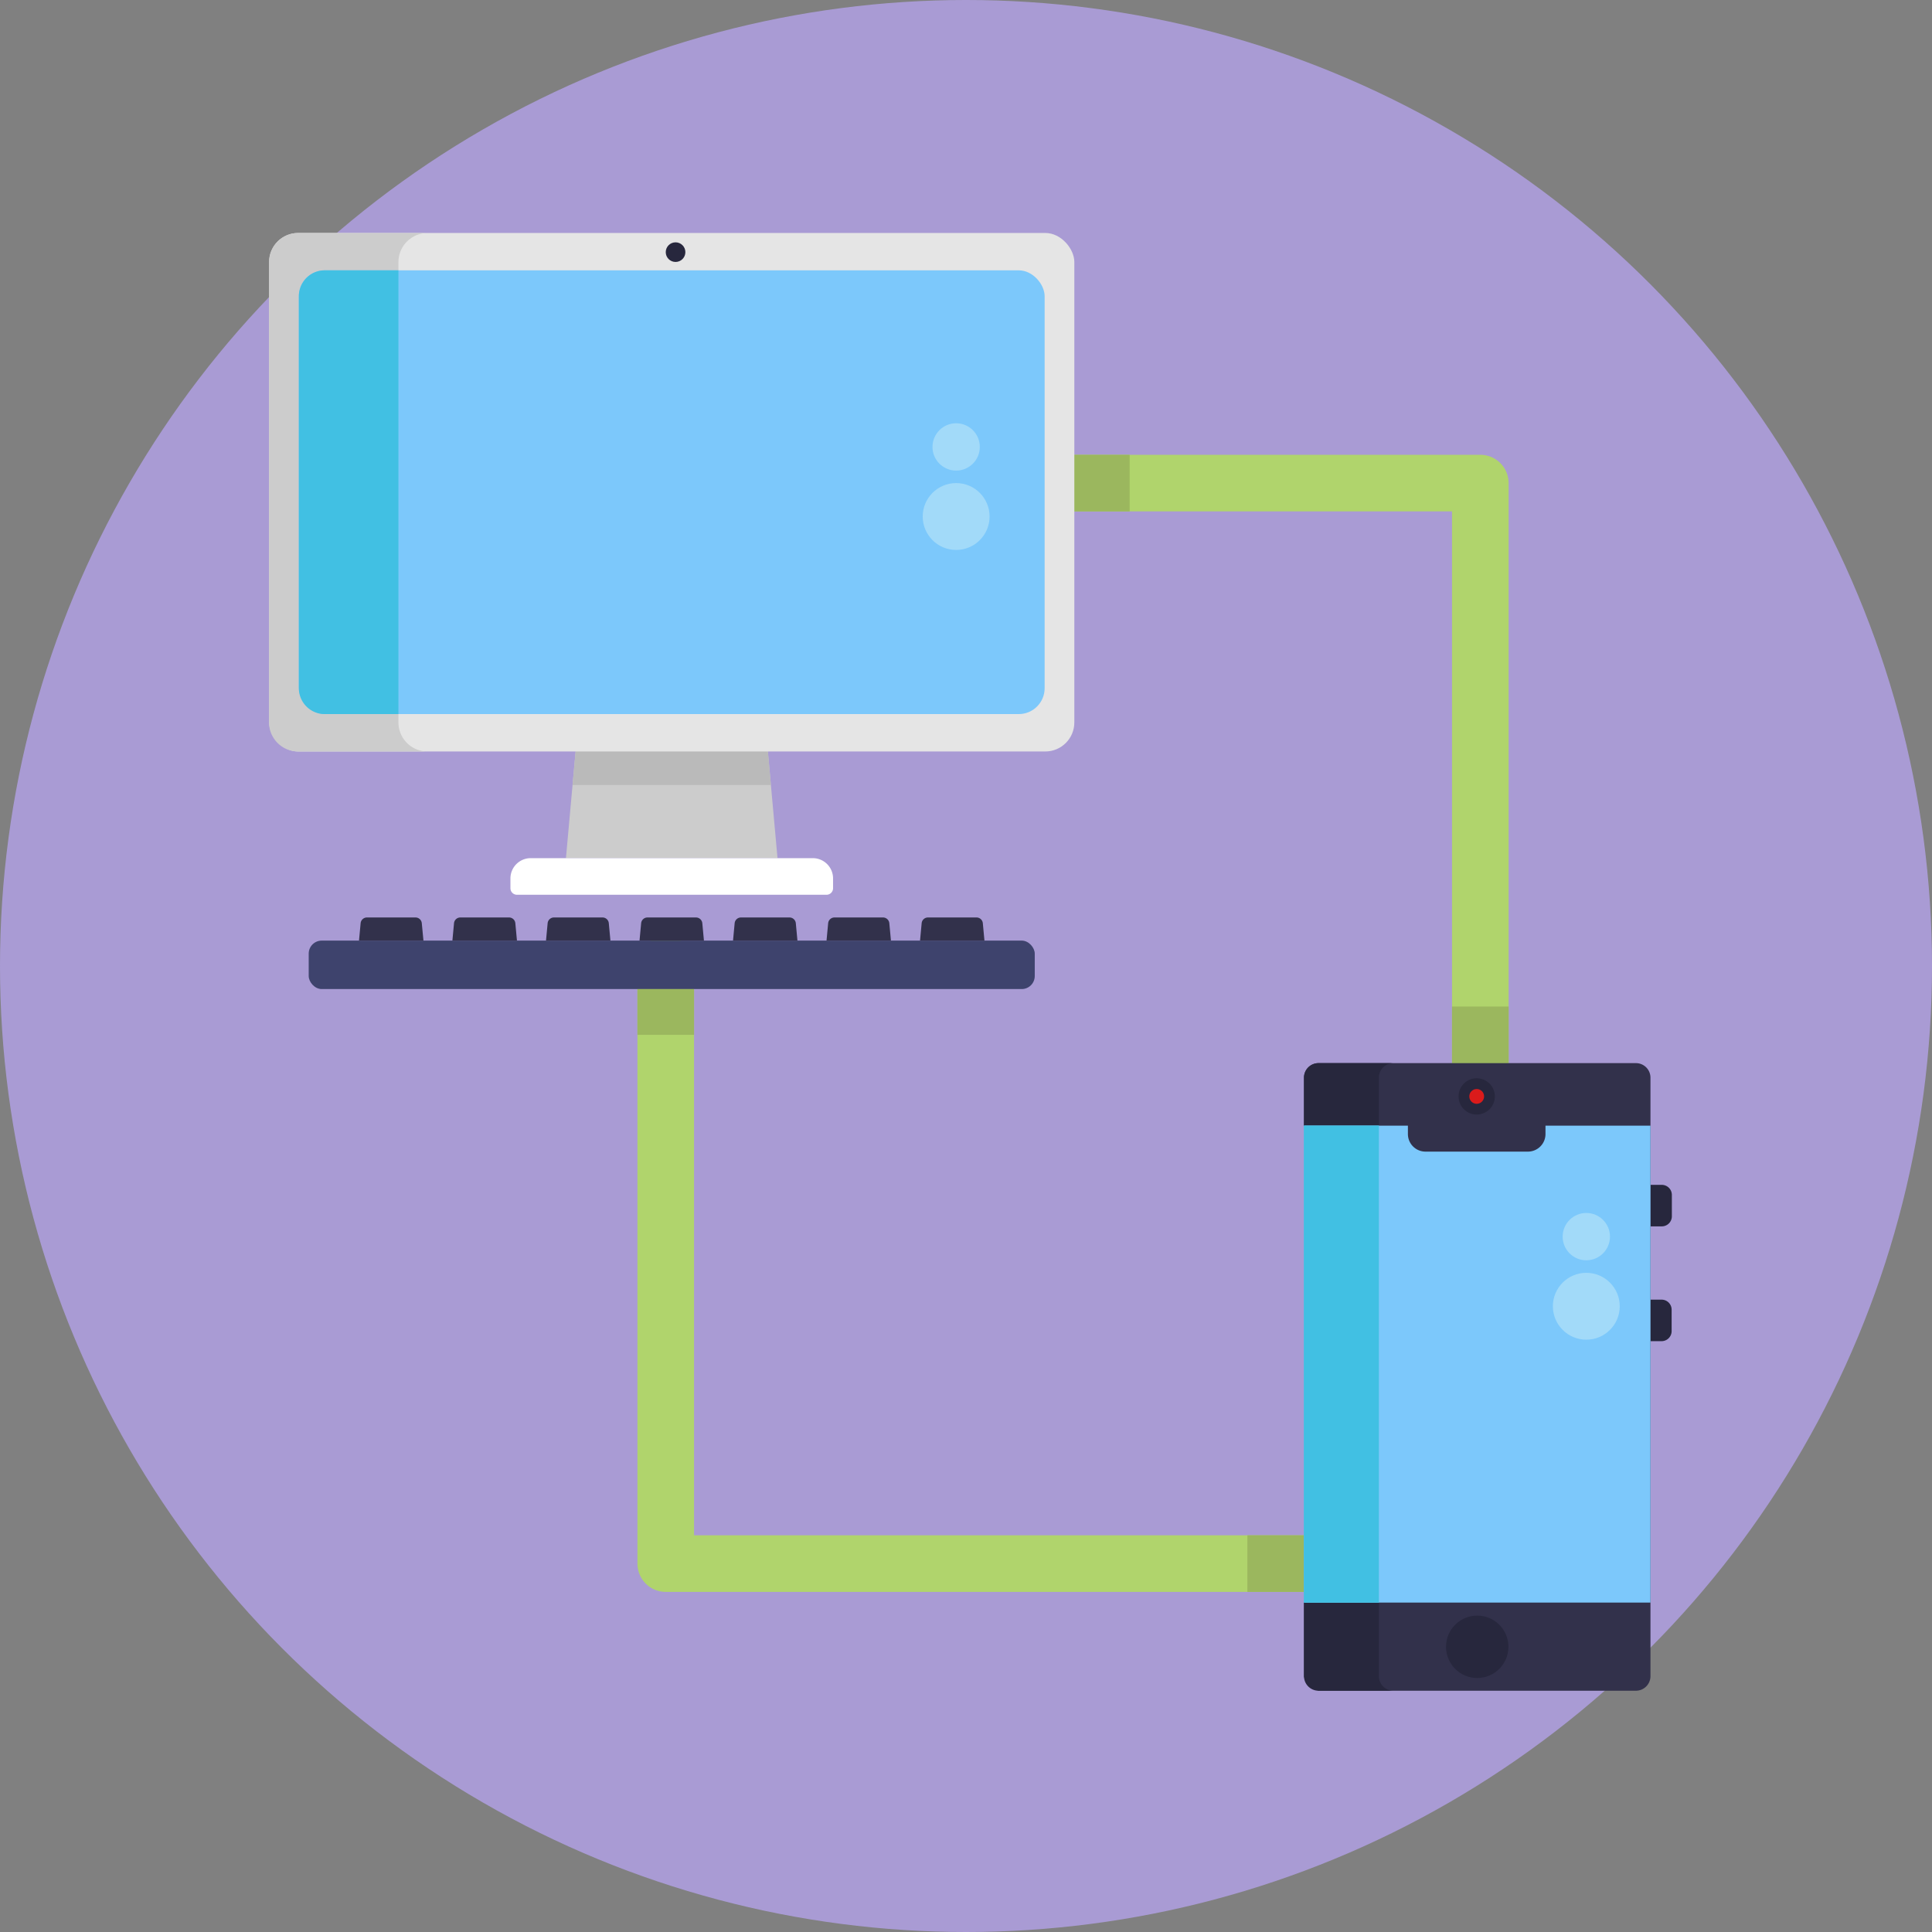 <svg xmlns="http://www.w3.org/2000/svg" viewBox="0 0 512 512"><rect x="0" y="0" width="512" height="512" fill="#808080" stroke="none"/><defs><style>.cls-1{fill:#a99bd4;}.cls-2{fill:#b0d46c;}.cls-3{fill:#9bb75e;}.cls-4{fill:#ccc;}.cls-5{fill:#bababa;}.cls-6{fill:#fff;}.cls-7{fill:#e5e5e5;}.cls-8{fill:#27273d;}.cls-9{fill:#7cc8fb;}.cls-10{fill:#41c0e3;}.cls-11{fill:#3e436d;}.cls-12{fill:#32314b;}.cls-13{fill:#db1b1b;}.cls-14{fill:#a2daf9;}</style></defs><g id="BULINE"><circle class="cls-1" cx="256" cy="256" r="256"/></g><g id="Icons"><path class="cls-2" d="M392.3,421.87H176.43a7.5,7.5,0,0,1-7.5-7.5V255.69a7.5,7.5,0,0,1,15,0V406.87H384.8V135.53H260.89a7.5,7.5,0,0,1,0-15H392.3a7.5,7.5,0,0,1,7.5,7.5V414.37A7.49,7.49,0,0,1,392.3,421.87Z"/><rect class="cls-3" x="168.93" y="262.11" width="15" height="12.13"/><rect class="cls-3" x="284.37" y="120.53" width="15" height="15"/><rect class="cls-3" x="330.57" y="406.87" width="15" height="15"/><rect class="cls-3" x="384.8" y="266.74" width="15" height="15"/><polygon class="cls-4" points="206.05 227.42 149.98 227.42 151.73 208.04 152.58 198.78 203.46 198.78 204.3 208.04 206.05 227.42"/><polygon class="cls-5" points="204.3 208.04 151.73 208.04 152.58 198.78 203.46 198.78 204.3 208.04"/><path class="cls-6" d="M140.64,227.42H215.4a5.37,5.37,0,0,1,5.37,5.37v2.6a1.73,1.73,0,0,1-1.73,1.73H137a1.73,1.73,0,0,1-1.73-1.73v-2.6A5.37,5.37,0,0,1,140.64,227.42Z"/><rect class="cls-7" x="71.33" y="61.74" width="213.38" height="137.41" rx="7.7"/><path class="cls-4" d="M113.3,199.15H79a7.7,7.7,0,0,1-7.7-7.7v-122a7.7,7.7,0,0,1,7.7-7.7H113.3a7.71,7.71,0,0,0-7.71,7.7v122A7.71,7.71,0,0,0,113.3,199.15Z"/><circle class="cls-8" cx="179.03" cy="66.82" r="2.6"/><rect class="cls-9" x="79.2" y="71.64" width="197.64" height="117.6" rx="6.86"/><path class="cls-10" d="M105.59,71.64v117.6H86.06a6.86,6.86,0,0,1-6.86-6.86V78.5a6.86,6.86,0,0,1,6.86-6.86Z"/><rect class="cls-11" x="81.81" y="249.27" width="192.41" height="12.84" rx="3.45"/><path class="cls-12" d="M110.11,243.14H97.25a1.68,1.68,0,0,0-1.68,1.52l-.43,4.61h17.08l-.44-4.61A1.67,1.67,0,0,0,110.11,243.14Z"/><path class="cls-12" d="M134.89,243.14H122a1.68,1.68,0,0,0-1.68,1.52l-.43,4.61H137l-.43-4.61A1.67,1.67,0,0,0,134.89,243.14Z"/><path class="cls-12" d="M159.67,243.14H146.81a1.68,1.68,0,0,0-1.68,1.52l-.43,4.61h17.07l-.43-4.61A1.67,1.67,0,0,0,159.67,243.14Z"/><path class="cls-12" d="M184.45,243.14H171.58a1.68,1.68,0,0,0-1.67,1.52l-.43,4.61h17.07l-.43-4.61A1.68,1.68,0,0,0,184.45,243.14Z"/><path class="cls-12" d="M209.23,243.14H196.36a1.68,1.68,0,0,0-1.67,1.52l-.43,4.61h17.07l-.43-4.61A1.68,1.68,0,0,0,209.23,243.14Z"/><path class="cls-12" d="M234,243.14H221.14a1.68,1.68,0,0,0-1.67,1.52l-.43,4.61h17.07l-.43-4.61A1.68,1.68,0,0,0,234,243.14Z"/><path class="cls-12" d="M258.78,243.14H245.92a1.67,1.67,0,0,0-1.67,1.52l-.43,4.61h17.07l-.43-4.61A1.68,1.68,0,0,0,258.78,243.14Z"/><path class="cls-12" d="M437.39,285.59V444.2a3.86,3.86,0,0,1-3.86,3.86h-84.1c-.4,0-3.86-2.79-3.86-3.86V285.59a3.85,3.85,0,0,1,3.86-3.85h84.1A3.85,3.85,0,0,1,437.39,285.59Z"/><path class="cls-8" d="M369.28,448.06H349.43a3.86,3.86,0,0,1-3.86-3.86V285.59a3.85,3.85,0,0,1,3.86-3.85h19.85a3.85,3.85,0,0,0-3.86,3.85V444.2A3.86,3.86,0,0,0,369.28,448.06Z"/><circle class="cls-8" cx="391.48" cy="436.42" r="8.27"/><rect class="cls-8" x="345.57" y="314.02" height="41.4"/><path class="cls-8" d="M437.39,314h3a2.67,2.67,0,0,1,2.67,2.67v5.66a2.67,2.67,0,0,1-2.67,2.67h-3a0,0,0,0,1,0,0V314A0,0,0,0,1,437.39,314Z"/><path class="cls-8" d="M443,347.09v5.67a2.66,2.66,0,0,1-2.66,2.66h-3v-11h3A2.66,2.66,0,0,1,443,347.09Z"/><rect class="cls-10" x="345.57" y="298.31" width="19.85" height="126.4"/><path class="cls-9" d="M437.39,298.31V424.7H345.57V298.31h27.54v2.22a4.66,4.66,0,0,0,4.66,4.66h27.14a4.66,4.66,0,0,0,4.66-4.66v-2.22Z"/><rect class="cls-10" x="345.57" y="298.31" width="19.85" height="126.4"/><circle class="cls-8" cx="391.34" cy="290.56" r="4.81"/><circle class="cls-13" cx="391.34" cy="290.56" r="1.96"/><circle class="cls-14" cx="253.39" cy="136.88" r="8.86"/><circle class="cls-14" cx="253.39" cy="118.44" r="6.27"/><circle class="cls-14" cx="420.39" cy="346.17" r="8.86"/><circle class="cls-14" cx="420.39" cy="327.72" r="6.27"/></g></svg>